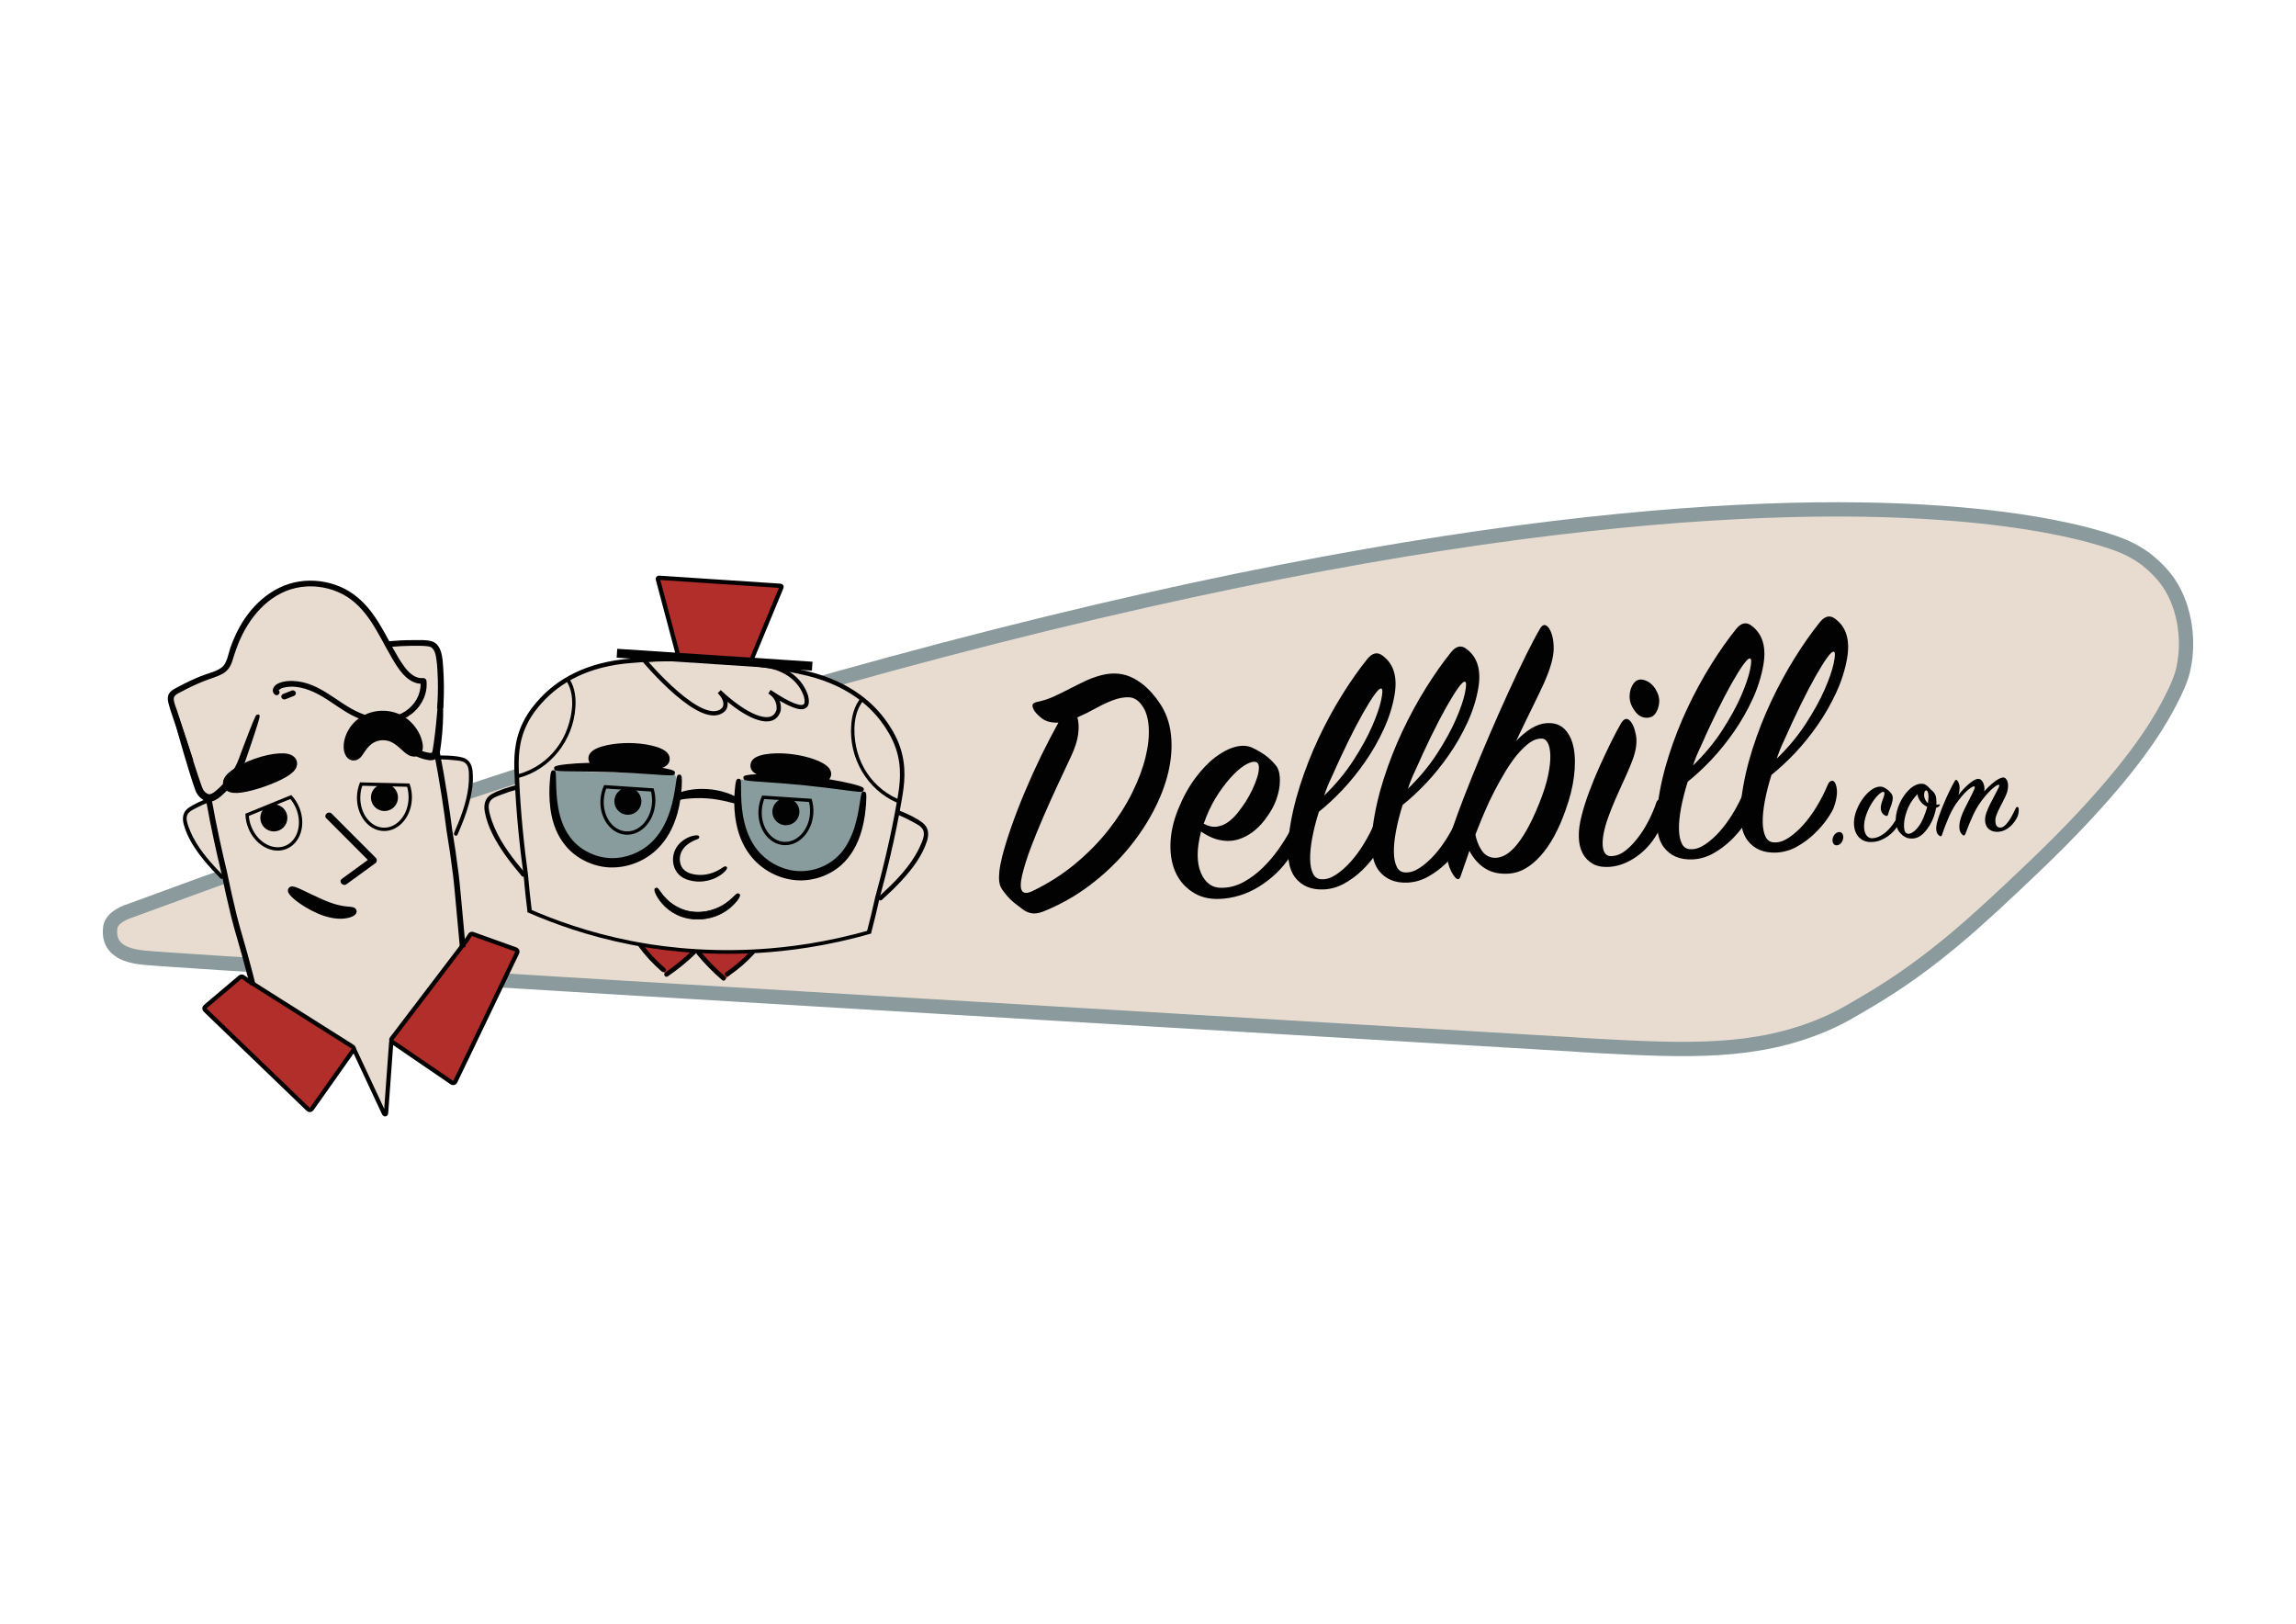 <?xml version="1.0" encoding="utf-8"?>
<!-- Generator: Adobe Illustrator 24.1.2, SVG Export Plug-In . SVG Version: 6.00 Build 0)  -->
<svg version="1.1" id="Livello_1" xmlns="http://www.w3.org/2000/svg" xmlns:xlink="http://www.w3.org/1999/xlink" x="0px" y="0px"
	 viewBox="0 0 841.89 595.28" style="enable-background:new 0 0 841.89 595.28;" xml:space="preserve">
<style type="text/css">
	.st0{fill:#020203;}
	.st1{fill:#E8DCD1;stroke:#8A9A9D;stroke-width:5.243;stroke-miterlimit:10;}
	.st2{fill:#E8DCD1;}
	.st3{fill:none;}
	.st4{fill:#B12E2A;stroke:#020203;stroke-width:1.573;stroke-miterlimit:10;}
	.st5{fill:none;stroke:#020203;stroke-width:1.573;stroke-miterlimit:10;}
	.st6{fill:none;stroke:#020203;stroke-width:1.633;stroke-miterlimit:10;}
	.st7{fill:none;stroke:#020203;stroke-width:2.097;stroke-miterlimit:10;}
	.st8{fill:#020203;stroke:#020203;stroke-width:1.633;stroke-miterlimit:10;}
	.st9{fill:none;stroke:#020203;stroke-width:1.225;stroke-miterlimit:10;}
	.st10{fill:#020203;stroke:#020203;stroke-width:2.602;stroke-miterlimit:10;}
	.st11{fill:#020203;stroke:#020203;stroke-width:5.204;stroke-miterlimit:10;}
	.st12{fill:none;stroke:#020203;stroke-width:3.265;stroke-miterlimit:10;}
	.st13{fill:#020203;stroke:#020203;stroke-width:1.301;stroke-miterlimit:10;}
	.st14{fill:none;stroke:#050607;stroke-width:2.602;stroke-miterlimit:10;}
	.st15{fill:#B12D2B;}
	.st16{fill:#020203;stroke:#020203;stroke-width:0.262;stroke-miterlimit:10;}
	.st17{fill:none;stroke:#020203;stroke-width:1.36;stroke-miterlimit:10;}
	.st18{fill:#020203;stroke:#020203;stroke-width:0.34;stroke-miterlimit:10;}
	.st19{fill:#899C9D;}
	.st20{fill:#020203;stroke:#020203;stroke-width:1.633;stroke-miterlimit:10;}
	.st21{fill:none;stroke:#020203;stroke-width:1.224;stroke-miterlimit:10;}
</style>
<g>
	<path class="st0" d="M119.33,317.58"/>
	<path class="st1" d="M52.6,351.08c-3.71-0.37-9.02-1.38-11.24-5.23c-1.1-1.9-1.18-4.05-0.91-5.94c0.7-3.89,6.22-5.7,7.45-6.08
		c569.14-210.49,731.41-133.24,731.41-133.24c2.13,0.96,4.67,2.31,7.28,4.21c0,0,4.34,3.2,7.62,7.49
		c6.33,8.27,9.02,21.26,6.33,33.17c-0.34,1.52-1.31,5.39-6.06,14.11c-3.76,6.9-13.02,22.61-39.17,48.95
		c-4.38,4.41-7.67,7.55-10.79,10.52c-18.96,18.04-35.71,33.81-59.13,47.69c-7.34,4.35-11.01,6.52-16.49,8.85
		c-25.13,10.7-50.11,9.63-82.95,7.89c-5.55-0.29-9.59-0.61-9.7-0.62C572.75,382.59,76.52,353.45,52.6,351.08z"/>
	<path class="st2" d="M73.79,291.85l-11.06-37.09l9.53-4.81l11.27-4.52l3.4-13.85l7.63-8.55l7.77-6.36l7.89-2.69h7.94l7.88,2.81
		l7.82,6.72l4.77,7.21c0,0,2.14,4.16,2.44,4.4c0.31,0.24,3.67,0.98,3.67,0.98l6.36-0.12l6.5,1.1l2.18,0.98l1.14,1.96l0.9,6.48
		l-0.34,10.1l-0.56,7.38l-0.9,9.29l0.57,4.04l0.3,2.1l2.56-1.36h3.72l3.98,1.36l0.62,2.5c0,0,0.97,3.87,0.97,3.76
		c0-0.11-0.73,6.02-0.73,6.02l-2.34,8.16l-2.06,4.81l-2.21,3.58l1.77,17.36l1.04,12.35l1.45,6.23l-3.07,5.01l-6.93,10.53l-7.34,8.29
		l-7.4,11.07l-1.46,2.87l-0.81,11.14l-0.35,12.44l-2.48,0.57l-8.65-19.88l-1.7-3.06c0,0-10.81-5.75-11.32-6.07
		c-0.51-0.32-25.64-16.57-25.64-16.57l-10.12-39.58l-1.23-0.59l-4.69-3.44l-7.64-12.87l-1.24-6.14l4.66-2.15l5.38-3.08L73.79,291.85
		z"/>
	<polygon class="st2" points="191.81,320.33 180.89,306.4 177.99,293.75 185.16,289.4 190.01,288.45 189.73,274.55 191.81,266.75 
		198.28,256.94 203.65,252 211.87,247.05 217.95,244.23 226.95,242.73 234.32,242.03 244.12,241.46 256.22,241.58 270.26,242.56 
		277.41,242.73 289.89,243.71 293.2,246.26 302.38,248.81 314.07,254.76 323.07,263.17 328.7,271.93 331.18,283 329.63,294.36 
		329.36,297.9 339.84,303.54 339.84,306.4 336.77,313.65 331.18,321.12 321.5,330.12 318.92,340.8 311.1,343.8 289.89,347.3 
		267.1,348.93 257.08,348.93 234.83,346.24 208.92,339.15 194.98,333.39 193.44,327.48 	"/>
	<path class="st3" d="M90.52,359.71c15.74,9.89,31.47,19.79,47.21,29.68"/>
	<line class="st3" x1="137.73" y1="389.4" x2="137.73" y2="389.4"/>
	<path class="st4" d="M129.57,384.97l-15.28,21.62c-0.3,0.42-0.9,0.48-1.27,0.12l-37.8-36.4c-0.36-0.35-0.34-0.93,0.04-1.25
		l12.82-10.83c0.3-0.25,0.73-0.27,1.04-0.04l1.74,1.27c0.02,0.01,0.03,0.02,0.05,0.03l38.42,24.27
		C129.74,384.03,129.85,384.58,129.57,384.97z"/>
	<path class="st4" d="M143.83,381.97l21.87,14.93c0.43,0.29,1.01,0.13,1.23-0.33l22.71-47.31c0.22-0.45,0-0.99-0.48-1.16l-15.8-5.67
		c-0.37-0.13-0.77,0-0.99,0.33l-1.18,1.8c-0.01,0.02-0.02,0.03-0.03,0.05l-27.53,36.16C143.34,381.15,143.43,381.7,143.83,381.97z"
		/>
	<path class="st5" d="M129.72,384.47c3.71,7.95,7.43,15.89,11.14,23.84c0.16,0.34,0.67,0.25,0.69-0.13
		c0.64-8.75,1.27-17.5,1.91-26.24"/>
	<path class="st6" d="M318.63,341.91c1.14-4.36,2.17-8.62,3.08-12.76c2.3-8.38,5.67-21.59,8.19-36.35
		c0.85-5.01,1.82-11.43-0.64-18.67c-1.42-4.18-3.53-7.27-4.59-8.81c-5.28-7.66-14.69-15.65-31.47-19.05c0,0-12.75-2.94-30.45-4.31
		c-17.73-0.98-30.76,0.25-30.76,0.25c-17.08,1.16-27.47,7.84-33.71,14.73c-1.26,1.39-3.75,4.17-5.72,8.13
		c-3.4,6.86-3.29,13.35-3.1,18.42c0.55,14.97,2.14,28.51,3.32,37.11c0.38,4.43,0.86,9.02,1.46,13.74"/>
	<path class="st7" d="M76.48,292.66c1.93,10.94,4.13,20.56,5.68,26.97c1.04,5.15,2.23,10.52,3.59,16.06
		c1.47,5.97,3.07,10.53,5.71,20.69c0.49,1.9,0.89,3.47,1.16,4.53"/>
	<path class="st7" d="M160.03,274.91c2.34,11.82,3.86,22.5,4.75,29.49c0.87,5.18,1.67,10.62,2.37,16.29
		c0.44,3.58,0.96,9.56,2.04,21.36c0.14,1.51,0.35,3.78,0.48,5.25"/>
	<circle class="st8" cx="100.41" cy="299.85" r="4.15"/>
	<path class="st9" d="M106.64,292.2c1.03,1.14,1.9,2.52,2.54,4.08c2.43,5.97,0.47,12.41-4.37,14.38s-10.74-1.27-13.17-7.24
		c-0.64-1.56-0.97-3.16-1.03-4.69L106.64,292.2z"/>
	<circle class="st8" cx="140.97" cy="292.37" r="4.15"/>
	<path class="st9" d="M132.42,287.45c-0.55,1.44-0.88,3.03-0.92,4.72c-0.14,6.44,3.98,11.76,9.21,11.88
		c5.23,0.11,9.58-5.02,9.72-11.46c0.04-1.69-0.22-3.29-0.71-4.75L132.42,287.45z"/>
	<g>
		<path class="st10" d="M106.88,326.36c0.46-0.65,5.19,2.11,11.22,4.75c3,1.31,5.77,2.1,7.84,2.38c2.06,0.29,3.43,0.2,3.54,0.6
			c0.11,0.34-1.18,1.17-3.58,1.39c-2.38,0.24-5.69-0.37-8.9-1.78C110.57,330.87,106.42,326.95,106.88,326.36z"/>
	</g>
	<path class="st0" d="M137.86,314.57c-5.41-5.42-10.83-10.85-16.24-16.27c-1.18-1.18-3.16,0.51-1.97,1.7
		c5.08,5.09,10.16,10.18,15.24,15.26c-3.18,2.31-6.35,4.62-9.53,6.93c-1.35,0.98,0.35,2.95,1.7,1.97c3.56-2.59,7.12-5.17,10.67-7.76
		C138.27,316.01,138.33,315.03,137.86,314.57z"/>
	<g>
		<path class="st11" d="M152.12,274.74c-0.34,0.18-0.9-0.03-1.59-0.52c-0.72-0.47-1.45-1.32-2.49-2.17
			c-1.01-0.86-2.19-1.78-3.5-2.39c-1.28-0.6-2.86-0.94-4.51-0.88c-1.66,0.08-3.15,0.54-4.38,1.26c-1.25,0.73-2.25,1.71-3.02,2.64
			c-1.55,1.87-2.17,3.58-2.97,3.55c-0.38-0.01-0.75-0.49-0.95-1.42c-0.19-0.93-0.15-2.33,0.4-3.96c0.56-1.61,1.65-3.47,3.5-4.99
			c1.84-1.54,4.45-2.58,7.19-2.69c2.75-0.11,5.38,0.69,7.37,2.04c1.98,1.35,3.18,2.98,3.97,4.37c0.8,1.38,1.09,2.66,1.26,3.53
			C152.56,274.01,152.46,274.56,152.12,274.74z"/>
	</g>
	<g>
		<path class="st11" d="M106.32,279.75c0.41,1.5-4.2,4.06-10.15,6.15c-5.96,2.08-11.15,2.95-11.77,1.52
			c-0.61-1.41,3.75-4.67,9.92-6.82C100.48,278.44,105.92,278.26,106.32,279.75z"/>
	</g>
	<path class="st5" d="M236.1,241.92c0,0,21.96,26.35,29.43,17.95c0,0,1.93-2.52-1.79-6.3c8.49,8.01,16.48,11.87,20.04,9.39
		c0.64-0.45,1.28-1.2,1.71-2.51c0.09-0.66,0.16-1.8-0.27-3.1c-0.76-2.27-2.52-3.42-3.06-3.74c7.23,4.83,11.59,6.55,13.08,5.17
		c0.65-0.6,0.75-1.78,0.31-3.55c-0.44-1.32-1.07-2.68-1.98-3.98c-4.8-6.92-13.84-7.58-15.78-7.68
		C277.79,243.58,259.63,240.27,236.1,241.92z"/>
	<path class="st4" d="M263.92,213.3l-22.28-1.48c-0.27-0.02-0.49,0.24-0.42,0.5c0.99,3.73,6.79,25.62,7.55,28.39
		c0.05,0.16,0.19,0.27,0.36,0.28l25.79,1.71c0.17,0.01,0.33-0.08,0.39-0.24c1.12-2.64,9.76-23.58,11.24-27.14
		c0.1-0.25-0.07-0.53-0.35-0.55L263.92,213.3"/>
	<path class="st12" d="M297.82,244.23c-11.93-0.79-23.87-1.58-35.8-2.37s-23.87-1.58-35.8-2.37"/>
	<path class="st0" d="M192.52,320.08c-4.33-5.15-8.56-10.52-11.23-16.75c-0.67-1.55-1.23-3.15-1.65-4.79
		c-0.38-1.48-0.78-3.27,0.01-4.68c0.79-1.4,2.81-1.98,4.22-2.54c1.81-0.72,3.67-1.32,5.55-1.82c1.01-0.27,0.69-1.87-0.33-1.6
		c-2.95,0.79-6.12,1.72-8.79,3.23c-2.46,1.38-3.01,3.84-2.54,6.48c1.01,5.63,4.03,10.9,7.26,15.53c1.95,2.78,4.09,5.42,6.27,8.02
		C191.97,321.96,193.2,320.88,192.52,320.08z"/>
	<path class="st0" d="M81.78,320.97c-4.11-4.22-8.16-8.65-10.94-13.96c-0.69-1.33-1.3-2.7-1.79-4.12c-0.44-1.28-0.93-2.84-0.36-4.15
		c0.57-1.31,2.25-1.98,3.41-2.6c1.49-0.79,3.03-1.47,4.61-2.07c0.84-0.32,0.44-1.72-0.41-1.39c-2.46,0.94-5.1,2.02-7.27,3.58
		c-1.99,1.43-2.27,3.65-1.66,5.96c1.31,4.91,4.31,9.35,7.45,13.2c1.89,2.31,3.93,4.48,6,6.61
		C81.46,322.69,82.43,321.63,81.78,320.97z"/>
	<path class="st0" d="M166.51,305.36c2.34-5.41,4.54-10.99,5.24-16.94c0.18-1.49,0.25-2.98,0.2-4.49c-0.04-1.35-0.14-2.98-1.14-4.01
		c-1-1.02-2.81-1.05-4.11-1.21c-1.68-0.2-3.36-0.29-5.04-0.29c-0.9,0-1.03-1.45-0.12-1.45c2.63,0,5.49,0.07,8.07,0.75
		c2.37,0.62,3.43,2.6,3.67,4.97c0.53,5.06-0.7,10.27-2.25,14.98c-0.94,2.83-2.07,5.59-3.25,8.32
		C167.42,306.85,166.14,306.2,166.51,305.36z"/>
	<path class="st0" d="M322.3,328.68c4.97-4.53,9.87-9.3,13.34-15.12c0.87-1.45,1.63-2.96,2.27-4.53c0.57-1.41,1.21-3.14,0.61-4.64
		c-0.6-1.5-2.52-2.33-3.85-3.08c-1.7-0.95-3.46-1.79-5.26-2.54c-0.97-0.4-0.44-1.95,0.54-1.54c2.82,1.17,5.84,2.51,8.29,4.36
		c2.25,1.7,2.48,4.21,1.66,6.76c-1.74,5.45-5.43,10.28-9.25,14.43c-2.3,2.5-4.77,4.83-7.27,7.12
		C322.6,330.62,321.52,329.39,322.3,328.68z"/>
	<path class="st0" d="M155.11,248.59c-3.01,0.26-5.31-2.09-6.91-4.26c-1.49-2.02-2.74-4.23-3.95-6.41c-0.15-0.27-0.3-0.54-0.44-0.81
		c2.21-0.19,4.43-0.32,6.66-0.34c2.21-0.02,4.58-0.11,6.78,0.24c2.27,0.36,2.61,3.55,2.84,5.3c0.28,2.19,0.37,4.42,0.44,6.62
		c0.12,3.65-0.01,7.29-0.26,10.93c0.75-0.14,1.51-0.22,2.28-0.25c0.02-0.45,0.04-0.91,0.07-1.35c0.23-4.51,0.2-9.05-0.11-13.57
		c-0.21-3.06-0.4-8.49-4.22-9.59c-2.16-0.62-4.81-0.41-7.04-0.42c-2.76-0.01-5.52,0.13-8.27,0.38c-0.09,0.01-0.15,0.04-0.23,0.07
		c-1.77-3.26-3.54-6.52-5.69-9.57c-2.75-3.89-6.18-7.34-10.52-9.61c-4.53-2.37-9.82-3.4-14.92-2.99
		c-10.63,0.85-18.93,8.21-23.73,16.85c-1.35,2.44-2.46,5-3.4,7.62c-0.83,2.34-1.15,5.75-3.3,7.34c-2.06,1.53-5.06,2.1-7.44,3.07
		c-2.72,1.1-5.37,2.35-7.94,3.72c-1.22,0.65-2.7,1.28-3.57,2.37c-0.83,1.04-0.83,2.36-0.53,3.59c0.78,3.23,2.06,6.42,3.09,9.58
		c1.34,4.1,2.68,8.21,4.01,12.31l2.06-0.66c-1.05-3.22-2.1-6.44-3.15-9.66c-0.92-2.83-1.84-5.66-2.77-8.49
		c-0.43-1.33-1.12-2.77-1.24-4.17c-0.14-1.56,1.56-2.18,2.75-2.82c2.62-1.42,5.34-2.69,8.12-3.82c2.28-0.93,4.78-1.56,6.94-2.72
		c2.18-1.18,3.15-2.96,3.82-5.21c0.8-2.64,1.71-5.25,2.85-7.77c4.07-9.01,11.66-17.49,22.38-18.91c5.15-0.68,10.49,0.27,15.08,2.67
		c4.31,2.26,7.58,5.85,10.22,9.75c2.9,4.3,5.11,8.97,7.72,13.42c2.29,3.92,5.46,9.33,10.63,9.65c0.09,3.97-2.07,7.73-5.45,9.99
		c-3.83,2.56-8.9,2.97-13.38,1.86c-9.63-2.39-15.98-11.36-26.09-12.71c-2.38-0.32-5.2-0.27-7.38,0.79
		c-1.56,0.75-2.72,2.69-1.16,4.02c1.06,0.91,2.43-0.72,1.37-1.62c0.11,0.1,0.64-0.45,0.9-0.58c0.49-0.23,1.11-0.36,1.64-0.46
		c1.2-0.23,2.43-0.28,3.65-0.16c2.33,0.22,4.56,0.94,6.68,1.9c4.38,1.98,8.09,5.05,12.18,7.48c3.96,2.36,8.23,3.98,12.92,4.01
		c3.13,0.02,6.3-0.71,8.98-2.22c0,0.01,0,0.02,0,0.03c0.03-0.02,0.04-0.04,0.07-0.06c0.13-0.04,0.25-0.12,0.36-0.19
		c0.23-0.16,0.46-0.33,0.66-0.53c0.09-0.07,0.2-0.1,0.3-0.14c0.36-0.26,0.71-0.52,1.05-0.81c3.41-2.97,5.36-7.3,4.85-11.76
		C156.27,248.95,155.7,248.54,155.11,248.59z"/>
	<path class="st0" d="M108.42,253.76c-0.24-0.51-0.86-0.82-1.43-0.6c-1.06,0.41-2.11,0.83-3.17,1.24c-0.53,0.21-0.85,0.83-0.61,1.36
		c0.24,0.51,0.86,0.82,1.43,0.6c1.06-0.41,2.11-0.83,3.17-1.24C108.34,254.91,108.66,254.28,108.42,253.76z"/>
	<g>
		<path class="st13" d="M94.55,262.49c0.09,0.03-0.16,0.99-0.68,2.71c-0.52,1.71-1.33,4.17-2.35,7.21
			c-0.52,1.51-1.08,3.17-1.69,4.95c-0.15,0.44-0.3,0.89-0.46,1.35c-0.16,0.48-0.33,0.96-0.54,1.43c-0.39,0.95-0.85,1.9-1.37,2.84
			c-1.05,1.88-2.33,3.77-3.91,5.53c-0.79,0.87-1.62,1.74-2.55,2.53c-0.89,0.79-1.89,1.68-3.3,2.08c-0.69,0.21-1.56,0.15-2.22-0.13
			c-0.67-0.27-1.23-0.68-1.71-1.14c-0.48-0.46-0.88-0.98-1.2-1.59c-0.28-0.6-0.47-1.16-0.66-1.71c-0.76-2.2-1.42-4.31-2.05-6.34
			c-1.25-4.05-2.32-7.7-3.19-10.78c-0.88-3.08-1.55-5.58-1.99-7.31c-0.44-1.74-0.63-2.71-0.54-2.74c0.09-0.03,0.47,0.89,1.06,2.58
			c0.6,1.69,1.42,4.14,2.42,7.18c0.99,3.04,2.17,6.66,3.48,10.68c0.66,2,1.34,4.12,2.11,6.27c0.19,0.54,0.39,1.07,0.6,1.53
			c0.23,0.43,0.55,0.86,0.93,1.22c0.77,0.73,1.71,1.2,2.61,0.91c0.96-0.26,1.87-1,2.74-1.77c0.89-0.75,1.69-1.57,2.44-2.4
			c1.52-1.66,2.76-3.45,3.8-5.24c0.51-0.9,0.97-1.8,1.36-2.69c0.2-0.45,0.38-0.89,0.53-1.33c0.17-0.46,0.34-0.91,0.5-1.36
			c0.66-1.76,1.28-3.4,1.85-4.9c1.14-2.99,2.08-5.4,2.77-7.06C94.04,263.36,94.46,262.46,94.55,262.49z"/>
	</g>
	<g>
		<path class="st13" d="M145.1,267.7c0.04,0.05-0.06,0.53,0.65,1.22c0.66,0.74,1.55,1.86,2.75,3.1c1.2,1.24,2.79,2.52,4.83,3.44
			c1.02,0.46,2.14,0.83,3.33,1.06c0.6,0.11,1.21,0.22,1.64,0.12c0.41-0.09,0.64-0.34,0.83-0.87c0.17-0.51,0.24-1.19,0.35-1.83
			c0.09-0.64,0.19-1.28,0.28-1.9c0.16-1.25,0.31-2.46,0.46-3.61c0.27-2.3,0.46-4.39,0.62-6.14c0.3-3.5,0.45-5.68,0.66-5.68
			c0.18,0,0.39,2.19,0.34,5.73c-0.03,1.77-0.12,3.88-0.32,6.22c-0.1,1.17-0.23,2.39-0.38,3.66c-0.08,0.63-0.17,1.28-0.26,1.93
			c-0.11,0.65-0.15,1.3-0.4,2.08c-0.13,0.38-0.32,0.78-0.66,1.12c-0.33,0.35-0.79,0.58-1.22,0.66c-0.87,0.16-1.56-0.02-2.2-0.14
			c-1.3-0.27-2.51-0.71-3.61-1.24c-2.19-1.06-3.87-2.56-5.02-3.94c-1.16-1.38-1.93-2.6-2.45-3.44c-0.28-0.41-0.44-0.85-0.42-1.15
			C144.9,267.78,145.07,267.66,145.1,267.7z"/>
	</g>
	<path class="st14" d="M137.73,389.4"/>
	<polygon class="st15" points="234.33,346.94 244.74,357.82 255.17,348.7 265.87,359.03 276.62,349.01 263.19,349.01 240.09,347.13 
			"/>
	<path class="st0" d="M251.81,309.82c1.5-1.23,2.87-1.75,3.61-2.04c0.51-0.19,1.14-0.43,0.95-0.98l-0.06-0.28l-0.22-0.15
		c-0.11-0.07-0.44-0.29-1.87,0.02c-0.9,0.2-2.28,0.66-3.74,1.71c-1.05,0.76-2.9,2.44-3.5,5.18c-0.5,2.17-0.22,5.27,2.07,7.47
		c0.92,0.88,2.09,1.52,3.6,1.95c0.88,0.24,1.79,0.4,2.7,0.47c0.29,0.02,0.58,0.03,0.87,0.04c2.54,0.02,4.59-0.65,5.88-1.22
		c2.86-1.3,4.43-3.09,4.47-3.68l0.02-0.39l-0.25-0.16c-0.39-0.35-0.87-0.03-1.38,0.31c-0.66,0.44-1.88,1.26-3.67,1.91
		c-1.62,0.58-3.35,0.85-5,0.78c-2.45-0.14-4.29-0.76-5.47-1.86c-1.52-1.44-1.72-3.65-1.43-5.11
		C249.74,311.82,251.06,310.45,251.81,309.82z"/>
	<path class="st16" d="M270.94,327.76c-0.48-0.34-0.87,0.05-1.5,0.66c-0.62,0.61-1.67,1.62-3.19,2.71
		c-1.15,0.84-5.36,3.57-11.2,3.27c-5.73-0.21-9.53-3.59-10.56-4.62c-1.34-1.33-2.18-2.52-2.69-3.23c-0.5-0.7-0.83-1.17-1.28-0.9
		l-0.33,0.12l-0.09,0.32c-0.17,0.61,0.82,2.87,2.81,5.18c1.43,1.59,3.04,2.85,4.79,3.75c1.99,1.08,4.33,1.74,6.78,1.92
		c0.15,0.01,0.3,0.02,0.45,0.03c2.51,0.11,5.05-0.27,7.35-1.11c1.91-0.7,3.74-1.73,5.28-3c2.22-1.85,3.7-3.91,3.64-4.6l-0.04-0.34
		L270.94,327.76z"/>
	<path class="st17" d="M193.71,333.83c9.35,4.1,22.07,8.74,37.61,11.8c7.33,1.45,24.65,4.39,47.03,3.03
		c10.72-0.65,24.83-2.44,40.89-7.06"/>
	<path class="st0" d="M208.98,249.22c-0.45-0.74-1.58-0.05-1.13,0.69c3.02,4.93,2.09,11.8,0.24,17.01
		c-1.91,5.38-5.47,10.04-10.07,13.2c-2.5,1.72-5.26,2.99-8.17,3.76c-0.82,0.22-0.47,1.53,0.35,1.31
		c11.51-3.06,20.04-13.66,20.8-25.99C211.21,255.76,210.79,252.18,208.98,249.22z"/>
	<path class="st0" d="M315.57,255.99c0.55-0.66,1.58,0.17,1.02,0.84c-3.7,4.44-3.78,11.38-2.7,16.79c1.11,5.6,3.96,10.73,8.06,14.52
		c2.23,2.07,4.77,3.72,7.54,4.9c0.78,0.33,0.24,1.58-0.53,1.25c-10.95-4.69-17.85-16.41-16.82-28.73
		C312.42,262.14,313.35,258.65,315.57,255.99z"/>
	<path class="st18" d="M243.76,355.1c-3.08-2.62-5.86-5.58-8.25-8.84c-0.22-0.3-0.59-0.44-0.93-0.24c-0.29,0.17-0.46,0.63-0.24,0.93
		c2.46,3.36,5.29,6.42,8.46,9.12C243.46,356.62,244.42,355.67,243.76,355.1z"/>
	<path class="st18" d="M254,348.52c-3.08,2.99-6.4,5.71-9.95,8.13c-0.72,0.49-0.04,1.67,0.69,1.17c3.64-2.48,7.07-5.27,10.22-8.34
		C255.59,348.87,254.63,347.91,254,348.52z"/>
	<path class="st18" d="M266.21,356.61c3.35-2.26,6.44-4.9,9.18-7.87c0.25-0.27,0.63-0.37,0.95-0.14c0.27,0.2,0.39,0.68,0.14,0.95
		c-2.82,3.06-5.97,5.79-9.42,8.12C266.34,358.16,265.48,357.1,266.21,356.61z"/>
	<path class="st18" d="M256.75,348.93c2.73,3.31,5.73,6.39,8.99,9.18c0.66,0.57-0.15,1.66-0.81,1.09c-3.34-2.87-6.44-6.02-9.24-9.42
		C255.14,349.11,256.2,348.26,256.75,348.93z"/>
	<polygon class="st19" points="202.81,282.65 203,294.63 205.14,304.32 214.19,314.09 225.17,316.92 236.53,313.67 242.89,305.68 
		249.31,293.5 248.4,285.95 247.29,283.71 	"/>
	<polygon class="st19" points="271.13,285.76 270.71,297.74 272.35,307.53 280.89,317.75 291.71,321.13 303.22,318.47 
		309.98,310.82 317.01,298.98 316.5,291.39 315.5,289.1 	"/>
	<circle class="st20" cx="230.23" cy="293.75" r="4.15"/>
	<path class="st21" d="M239.18,289.6c0.42,1.48,0.61,3.1,0.5,4.78c-0.43,6.43-5,11.36-10.22,11.02c-5.22-0.35-9.1-5.84-8.67-12.27
		c0.11-1.68,0.51-3.26,1.12-4.67L239.18,289.6z"/>
	<circle class="st20" cx="288.17" cy="297.59" r="4.15"/>
	<g id="XMLID_57_">
		<g>
			<path class="st0" d="M314.77,290.27c-1.14-0.08-3.02-0.32-6.11-0.73c-3.65-0.48-8.66-1.13-14.06-1.67
				c-5.41-0.54-10.43-0.9-14.13-1.14c-5.65-0.4-7.25-0.5-7.69-0.96c-0.16-0.15-0.17-0.34-0.18-0.6l-0.01-0.36l0.29-0.29
				c0.35-0.33,2.04-0.56,4.54-0.67c-1.61-0.85-2.26-1.88-2.25-3.22c0-0.91,0.4-1.76,1.15-2.42c2.44-2.14,9.17-2.38,14.4-1.68
				c5.22,0.68,11.67,2.64,13.48,5.36c0.54,0.82,0.72,1.76,0.48,2.64c-0.12,0.45-0.34,0.83-0.6,1.17c6.64,1.09,11.96,2.43,12.48,3.17
				l0.21,0.31l-0.07,0.39c-0.06,0.28-0.12,0.46-0.33,0.58C316.11,290.3,315.66,290.33,314.77,290.27z"/>
			<path class="st0" d="M203.42,281.09c0.62-0.66,6.07-1.25,12.8-1.43c-0.23-0.37-0.38-0.78-0.44-1.26
				c-0.12-0.89,0.17-1.8,0.84-2.53c2.16-2.44,8.82-3.5,14.08-3.46c5.26,0.02,11.9,1.18,14.03,3.63c0.65,0.76,0.93,1.66,0.81,2.56
				c-0.18,1.33-0.97,2.26-2.67,2.88c2.46,0.45,4.1,0.91,4.39,1.28l0.24,0.28l-0.04,0.38c-0.04,0.26-0.09,0.45-0.27,0.59
				c-0.51,0.39-2.11,0.29-7.75-0.11c-3.66-0.25-8.7-0.6-14.14-0.81s-10.47-0.25-14.16-0.27c-3.11-0.02-5-0.04-6.14-0.12
				c-0.9-0.06-1.34-0.17-1.57-0.35c-0.19-0.14-0.22-0.33-0.24-0.62l-0.03-0.36L203.42,281.09z"/>
			<path class="st0" d="M224.25,314.6c5.32,0.09,10.79-2.08,14.63-5.8c2.98-2.85,5.2-6.6,6.79-11.49c1.17-3.66,1.64-6.75,1.99-9.01
				l0.17-1.18c0.27-1.93,0.38-2.71,0.69-2.99c0.15-0.12,0.34-0.14,0.61-0.14l0.33,0.01l0.25,0.26c0.19,0.22,0.45,0.5,0.26,4.13
				c-0.03,0.6-0.07,1.26-0.15,1.96c0.31-0.11,0.63-0.21,0.97-0.3c1.5-0.41,4.61-1.04,8.63-0.76c0.04,0,0.08,0.01,0.11,0.01
				c3.96,0.27,7,1.34,8.47,1.95c0.47,0.2,0.89,0.39,1.29,0.59c0.04-0.75,0.09-1.45,0.13-2.08c0.31-3.63,0.62-3.87,0.84-4.06
				l0.26-0.21l0.34,0.02c0.27,0.03,0.45,0.08,0.58,0.23c0.28,0.31,0.28,1.12,0.28,3.11l0.01,1.16c0.03,2.27,0.08,5.39,0.72,9.17
				c0.92,5.05,2.6,9.07,5.15,12.3c3.3,4.21,8.42,7.1,13.71,7.75c5.34,0.65,10.93-1.02,14.96-4.47c3.13-2.68,5.4-6.35,6.97-11.22
				c1.13-3.57,1.62-6.63,1.97-8.85l0.11-0.68c0.46-2.95,0.57-3.65,1.06-3.78c0.12-0.02,0.24-0.02,0.41-0.01
				c0.84,0.07,1.01,0.5,0.78,4.41c-0.18,2.46-0.51,5.8-1.59,9.73c-1.51,5.4-4.06,9.73-7.59,12.86c-4.39,3.88-10.44,5.9-16.38,5.5
				c-0.38-0.03-0.75-0.06-1.13-0.12c-6.18-0.76-12.1-4.16-15.86-9.12c-2.87-3.75-4.65-8.28-5.43-13.85
				c-0.24-1.88-0.34-3.57-0.36-5.1c-0.25-0.06-0.67-0.16-1.14-0.28l-1.02-0.26c-2.8-0.7-5.4-1.12-7.85-1.29
				c-0.04,0-0.08-0.01-0.1-0.01c-2.48-0.17-5.1-0.1-7.82,0.2c-0.76,0.08-1.37,0.22-1.86,0.36c-0.23,1.5-0.55,3.13-1.03,4.92
				c-1.55,5.42-3.92,9.67-7.29,12.99c-4.39,4.39-10.73,6.96-16.95,6.86c-0.38,0-0.76-0.01-1.13-0.04
				c-5.94-0.41-11.66-3.24-15.47-7.69c-3.11-3.65-4.99-8.15-5.75-13.77c-0.52-4.06-0.41-7.4-0.24-9.86
				c0.29-3.91,0.54-4.31,1.37-4.27c0.17,0.01,0.29,0.03,0.4,0.07c0.47,0.2,0.49,0.9,0.54,3.89l0.02,0.7
				c0.06,2.25,0.13,5.33,0.76,9.02c0.88,5.04,2.64,8.99,5.36,12.07C213.55,312.09,218.87,314.53,224.25,314.6z"/>
		</g>
		<g>
		</g>
	</g>
	<path class="st21" d="M279.85,292.29c-0.62,1.41-1.01,2.99-1.12,4.67c-0.43,6.43,3.46,11.92,8.67,12.27
		c5.22,0.35,9.79-4.59,10.22-11.02c0.11-1.68-0.07-3.3-0.5-4.78L279.85,292.29z"/>
	<g>
		<path class="st0" d="M388.09,264.92c-2.59,0.12-4.65-0.43-6.18-1.65c-1.53-1.22-2.52-2.3-2.95-3.25
			c-0.32-0.69-0.44-1.24-0.34-1.65c0.1-0.41,0.59-0.74,1.46-0.99c2.29-0.46,4.43-1.14,6.42-2.07c1.99-0.92,3.9-1.86,5.75-2.82
			s3.74-1.89,5.69-2.82c1.94-0.92,3.96-1.64,6.07-2.17c4.21-1.06,8.08-0.68,11.58,1.14c3.51,1.82,6.69,4.81,9.53,8.97
			c2.34,3.39,3.75,7.29,4.24,11.68c0.49,4.4,0.17,8.99-0.96,13.79c-1.13,4.8-3.02,9.68-5.66,14.64c-2.64,4.96-5.88,9.71-9.73,14.23
			c-3.84,4.53-8.23,8.67-13.17,12.43c-4.94,3.76-10.31,6.87-16.11,9.31c-1.9,0.87-3.5,1.27-4.81,1.2c-1.31-0.07-2.58-0.55-3.81-1.44
			c-0.86-0.65-1.82-1.37-2.87-2.19c-1.05-0.81-2.12-1.84-3.21-3.1c-0.7-0.84-1.27-1.62-1.74-2.34c-0.46-0.72-0.76-1.59-0.88-2.62
			c-0.13-1.02-0.12-2.25,0.03-3.7c0.15-1.45,0.49-3.27,1.03-5.46c0.81-3.2,1.95-6.88,3.4-11.03c1.45-4.15,3.12-8.45,5-12.9
			c1.88-4.45,3.87-8.85,5.98-13.19C383.99,272.58,386.06,268.58,388.09,264.92z M395.06,263.01c0.49,1.66,0.59,3.7,0.29,6.09
			c-0.3,2.4-1.17,5.13-2.62,8.21c-1.45,3.07-3.05,6.5-4.81,10.27c-1.76,3.77-3.48,7.61-5.18,11.51c-1.7,3.9-3.27,7.75-4.71,11.54
			c-1.44,3.79-2.52,7.24-3.26,10.35c-1.25,5.57-0.02,7.48,3.7,5.75c5.86-2.81,11.14-6.17,15.84-10.09
			c4.7-3.92,8.77-8.08,12.22-12.48c3.45-4.4,6.31-8.89,8.58-13.47c2.27-4.57,3.91-8.92,4.92-13.03c1.01-4.12,1.4-7.86,1.17-11.25
			c-0.23-3.39-1.1-6.05-2.6-7.99c-1.31-1.77-2.84-2.7-4.6-2.78c-1.75-0.08-3.65,0.25-5.7,1c-2.05,0.75-4.2,1.75-6.47,3.01
			C399.56,260.9,397.31,262.02,395.06,263.01z"/>
		<path class="st0" d="M440.4,304.88c-1.64,6.31-1.65,11.36-0.05,15.12c1.6,3.76,4.2,5.59,7.77,5.48c2.77-0.04,5.4-0.75,7.89-2.12
			c2.49-1.37,4.79-3.08,6.91-5.14c2.12-2.05,4.04-4.29,5.77-6.72c1.73-2.43,3.21-4.81,4.46-7.15c0.31-0.56,0.69-0.86,1.14-0.9
			c0.44-0.04,0.83,0.25,1.14,0.85c0.31,0.51,0.4,1.58,0.26,3.2c-0.14,1.62-0.76,3.38-1.86,5.26c-2.52,4.33-6.02,8.06-10.51,11.2
			c-4.5,3.14-9.32,4.97-14.47,5.48c-4.27,0.44-7.88-0.21-10.84-1.94c-2.96-1.73-5.2-4.1-6.69-7.11c-1.5-3.01-2.22-6.58-2.15-10.71
			c0.07-4.13,0.99-8.41,2.78-12.86c1.79-4.45,3.9-8.29,6.32-11.54c2.42-3.24,4.9-5.82,7.43-7.73c2.53-1.91,4.98-3.16,7.35-3.76
			c2.37-0.6,4.44-0.47,6.21,0.37c1.77,0.84,3.32,1.75,4.65,2.71c1.33,0.97,2.6,2.16,3.79,3.59c0.69,0.75,1.15,1.79,1.4,3.11
			c0.24,1.32,0.27,2.82,0.1,4.49c-0.18,1.67-0.61,3.46-1.31,5.35c-0.7,1.89-1.69,3.75-2.97,5.55c-1.43,2.18-3.06,4.01-4.86,5.5
			c-1.81,1.49-3.76,2.57-5.85,3.23c-2.1,0.66-4.31,0.78-6.63,0.34C445.26,307.62,442.86,306.56,440.4,304.88z M441.37,301.97
			c1.69,0.94,3.29,1.3,4.79,1.09c1.5-0.21,2.89-0.77,4.16-1.68c1.27-0.91,2.43-2.03,3.49-3.38c1.06-1.34,2.02-2.67,2.9-4
			c0.95-1.51,1.79-3.04,2.52-4.57c0.72-1.54,1.3-3,1.73-4.37s0.64-2.56,0.65-3.55c0.01-0.99-0.22-1.64-0.7-1.96
			c-0.76-0.48-1.91-0.34-3.46,0.42c-1.55,0.76-3.24,2.06-5.06,3.91c-1.82,1.85-3.63,4.1-5.43,6.76c-1.8,2.65-3.37,5.65-4.71,8.98
			c-0.14,0.46-0.29,0.88-0.44,1.25C441.67,301.23,441.52,301.61,441.37,301.97z"/>
		<path class="st0" d="M483.61,297.59c-1.07,3.4-1.88,6.6-2.44,9.6c-0.56,3-0.82,5.62-0.77,7.86c0.05,2.24,0.42,4.02,1.11,5.35
			c0.69,1.33,1.79,1.98,3.32,1.95c1.62,0.05,3.34-0.54,5.16-1.76c1.83-1.22,3.6-2.8,5.33-4.73c1.72-1.93,3.36-4.17,4.9-6.72
			c1.54-2.54,2.87-5.16,4-7.85c0.37-0.92,0.87-1.44,1.49-1.53c0.62-0.09,1.1,0.34,1.45,1.29c0.79,2.09,0.57,4.88-0.66,8.39
			c-0.37,1.02-1.17,2.43-2.41,4.23c-1.24,1.81-2.8,3.61-4.66,5.42c-1.87,1.81-4,3.4-6.4,4.76c-2.4,1.36-4.94,2.1-7.61,2.23
			c-4.64,0.2-8.17-1.28-10.58-4.45c-2.41-3.16-3.15-8.41-2.22-15.74c0.77-5.89,2.12-11.84,4.05-17.87
			c1.93-6.02,4.21-11.83,6.84-17.42c2.64-5.59,5.5-10.86,8.59-15.82c3.09-4.96,6.18-9.35,9.27-13.19c1.87-2.3,3.77-2.68,5.69-1.14
			c4.01,2.99,5.43,7.8,4.27,14.44c-0.73,4.18-2.05,8.35-3.96,12.49c-1.9,4.14-4.16,8.09-6.76,11.84c-2.61,3.75-5.39,7.21-8.36,10.36
			C489.26,292.72,486.39,295.4,483.61,297.59z M485.55,291.66c4.24-4.11,7.8-8.41,10.71-12.9c2.9-4.49,5.19-8.64,6.85-12.45
			c1.66-3.81,2.77-7.01,3.32-9.61c0.55-2.6,0.59-4.01,0.13-4.24c-0.47-0.23-1.31,0.49-2.51,2.15c-1.21,1.67-2.67,4.03-4.4,7.08
			c-1.72,3.05-3.56,6.59-5.52,10.6c-1.96,4.01-3.92,8.25-5.89,12.71C487.16,287.22,486.26,289.45,485.55,291.66z"/>
		<path class="st0" d="M514.32,295.09c-1.07,3.4-1.88,6.6-2.44,9.6c-0.56,3-0.82,5.62-0.77,7.86c0.05,2.24,0.42,4.02,1.11,5.35
			c0.69,1.33,1.79,1.98,3.32,1.95c1.62,0.05,3.34-0.54,5.16-1.76s3.6-2.8,5.33-4.73c1.72-1.93,3.36-4.17,4.9-6.72
			c1.54-2.54,2.87-5.16,4-7.85c0.37-0.92,0.87-1.44,1.49-1.53c0.62-0.09,1.1,0.34,1.45,1.29c0.79,2.09,0.57,4.88-0.66,8.39
			c-0.37,1.02-1.17,2.43-2.41,4.23c-1.24,1.81-2.8,3.61-4.66,5.42c-1.87,1.81-4,3.4-6.4,4.76c-2.4,1.36-4.94,2.1-7.61,2.23
			c-4.64,0.2-8.17-1.28-10.58-4.45c-2.41-3.16-3.15-8.41-2.22-15.74c0.77-5.89,2.12-11.84,4.05-17.87
			c1.93-6.02,4.21-11.83,6.84-17.42c2.64-5.59,5.5-10.86,8.59-15.82c3.09-4.96,6.18-9.35,9.27-13.19c1.87-2.3,3.77-2.68,5.69-1.14
			c4.01,2.99,5.43,7.8,4.27,14.44c-0.73,4.18-2.05,8.35-3.96,12.49c-1.9,4.14-4.16,8.09-6.76,11.84c-2.61,3.75-5.39,7.21-8.36,10.36
			C519.97,290.22,517.1,292.9,514.32,295.09z M516.25,289.16c4.24-4.11,7.8-8.41,10.71-12.9c2.9-4.49,5.19-8.64,6.85-12.45
			c1.66-3.81,2.77-7.01,3.32-9.61c0.55-2.6,0.59-4.01,0.13-4.24c-0.47-0.23-1.31,0.49-2.51,2.15c-1.21,1.67-2.67,4.03-4.4,7.08
			c-1.72,3.05-3.56,6.59-5.52,10.6c-1.96,4.01-3.92,8.25-5.89,12.71C517.86,284.72,516.97,286.95,516.25,289.16z"/>
		<path class="st0" d="M574.13,296.81c-2.54,7.29-5.62,12.93-9.24,16.95c-3.62,4.02-7.38,6.18-11.3,6.5
			c-3.56,0.29-6.54-0.32-8.95-1.82c-2.41-1.51-4.36-3.68-5.84-6.51c-0.51,1.48-1.03,3-1.58,4.56c-0.55,1.57-1.07,3.09-1.58,4.56
			c-0.42,1.47-1.12,1.66-2.11,0.58c-1.09-1.26-1.92-2.96-2.5-5.11c-0.58-2.15-0.37-5.32,0.63-9.53c0.47-1.92,1.42-4.82,2.85-8.7
			c1.43-3.88,3.13-8.27,5.11-13.18c1.97-4.91,4.13-10.08,6.46-15.51c2.33-5.43,4.66-10.68,6.98-15.76c2.32-5.07,4.5-9.66,6.54-13.77
			c2.04-4.11,3.73-7.29,5.07-9.55c1.02-1.78,2.14-1.83,3.35-0.14c1.13,1.79,1.69,4.25,1.68,7.39c-0.01,3.14-1.19,7.36-3.54,12.65
			c-0.45,1.02-1.07,2.33-1.83,3.91c-0.77,1.59-1.63,3.36-2.59,5.32c-0.96,1.96-1.94,3.97-2.94,6.02c-1,2.05-1.95,4.06-2.87,6.01
			c1.81-1.94,3.66-3.48,5.54-4.62c1.88-1.14,3.71-1.78,5.49-1.92c2.85-0.23,5.1,0.5,6.76,2.2c1.66,1.7,2.77,4.03,3.33,6.99
			c0.55,2.96,0.59,6.38,0.1,10.27C576.68,288.49,575.66,292.56,574.13,296.81z M565.42,270.77c-1.44-0.06-2.88,0.39-4.32,1.36
			c-1.45,0.97-3.11,2.56-4.99,4.77c-1.38,1.73-2.74,3.7-4.09,5.91c-1.34,2.22-2.67,4.58-3.99,7.11c-1.32,2.53-2.56,5.16-3.72,7.9
			c-1.17,2.74-2.27,5.45-3.3,8.13c0.34,1.95,1.02,3.77,2.06,5.48c1.03,1.71,2.46,2.71,4.28,3.01c1.18,0.17,2.44-0.02,3.78-0.58
			c1.34-0.56,2.71-1.59,4.11-3.09c1.4-1.5,2.87-3.57,4.4-6.2c1.53-2.63,3.12-5.99,4.76-10.06c1.57-3.89,2.65-7.32,3.26-10.28
			c0.61-2.96,0.88-5.45,0.8-7.46c-0.07-2.01-0.4-3.51-0.97-4.49C566.92,271.3,566.23,270.79,565.42,270.77z"/>
		<path class="st0" d="M590.48,317.78c-2.58,0.21-4.69-0.13-6.33-1.03c-1.64-0.9-2.91-2.18-3.81-3.86c-0.9-1.67-1.38-3.7-1.43-6.07
			c-0.06-2.37,0.29-4.97,1.04-7.81c0.61-2.47,1.49-5.3,2.67-8.48c1.17-3.18,2.46-6.34,3.87-9.45s2.8-6.08,4.18-8.88
			c1.38-2.8,2.63-5.14,3.73-7.02c1.02-1.7,2.07-2.05,3.14-1.06c1.07,0.99,1.84,2.79,2.32,5.39c0.48,2.6,0.06,5.66-1.27,9.17
			c-0.59,1.57-1.3,3.29-2.13,5.15c-0.84,1.86-1.71,3.79-2.62,5.79c-0.91,2-1.78,4-2.6,5.99c-0.82,2-1.52,3.87-2.1,5.61
			c-1.28,4.05-1.74,7.24-1.37,9.59c0.37,2.34,1.62,3.34,3.74,2.99c1.51-0.12,3.03-0.78,4.54-1.98c1.52-1.2,2.98-2.71,4.4-4.53
			c1.42-1.82,2.73-3.87,3.93-6.17c1.2-2.29,2.2-4.64,2.99-7.03c0.3-0.65,0.66-0.97,1.06-0.96c0.41,0.01,0.76,0.28,1.07,0.79
			c1.23,1.96,1.15,4.74-0.26,8.35c-0.81,2.13-1.91,4.12-3.28,5.98c-1.37,1.86-2.9,3.46-4.58,4.81c-1.68,1.35-3.45,2.43-5.31,3.26
			C594.22,317.14,592.35,317.63,590.48,317.78z M607.09,252.73c1.03,1.71,1.46,3.37,1.28,5c-0.18,1.63-0.68,2.97-1.49,4.02
			c-0.81,1.05-2.01,1.51-3.58,1.37c-1.58-0.14-2.93-1.06-4.05-2.76c-1.21-1.69-1.78-3.46-1.71-5.3c0.07-1.84,0.6-3.39,1.57-4.63
			s2.29-1.6,3.94-1.06C604.71,249.9,606.06,251.02,607.09,252.73z"/>
		<path class="st0" d="M618.85,286.58c-1.07,3.4-1.88,6.6-2.44,9.6c-0.56,3-0.82,5.62-0.77,7.86c0.05,2.24,0.42,4.02,1.11,5.35
			c0.69,1.33,1.79,1.98,3.32,1.95c1.62,0.05,3.34-0.54,5.16-1.76s3.6-2.8,5.33-4.73c1.72-1.93,3.36-4.17,4.9-6.72
			c1.54-2.54,2.87-5.16,4-7.85c0.37-0.92,0.87-1.44,1.49-1.53c0.62-0.09,1.1,0.34,1.45,1.29c0.79,2.09,0.57,4.88-0.66,8.39
			c-0.37,1.02-1.17,2.43-2.41,4.23c-1.24,1.81-2.8,3.61-4.66,5.42c-1.87,1.81-4,3.4-6.4,4.76c-2.4,1.36-4.94,2.1-7.61,2.23
			c-4.64,0.2-8.17-1.28-10.58-4.45c-2.41-3.16-3.15-8.41-2.22-15.74c0.77-5.89,2.12-11.84,4.05-17.87
			c1.93-6.02,4.21-11.83,6.84-17.42c2.64-5.59,5.5-10.86,8.59-15.82c3.09-4.96,6.18-9.35,9.27-13.19c1.87-2.3,3.77-2.68,5.69-1.14
			c4.01,2.99,5.43,7.8,4.27,14.44c-0.73,4.18-2.05,8.35-3.96,12.49c-1.9,4.14-4.16,8.09-6.76,11.84c-2.61,3.75-5.39,7.21-8.36,10.36
			C624.5,281.7,621.63,284.38,618.85,286.58z M620.79,280.64c4.24-4.11,7.8-8.41,10.71-12.9c2.9-4.49,5.19-8.64,6.85-12.45
			c1.66-3.81,2.77-7.01,3.32-9.61c0.55-2.6,0.59-4.01,0.13-4.24c-0.47-0.23-1.31,0.49-2.51,2.15c-1.21,1.67-2.67,4.03-4.4,7.08
			c-1.72,3.05-3.56,6.59-5.52,10.6c-1.96,4.01-3.92,8.25-5.89,12.71C622.4,276.21,621.5,278.43,620.79,280.64z"/>
		<path class="st0" d="M649.56,284.08c-1.07,3.4-1.88,6.6-2.44,9.6c-0.56,3-0.82,5.62-0.77,7.86c0.05,2.24,0.42,4.02,1.11,5.35
			c0.69,1.33,1.79,1.98,3.32,1.95c1.62,0.05,3.34-0.54,5.16-1.76c1.83-1.22,3.6-2.8,5.33-4.73c1.72-1.93,3.36-4.17,4.9-6.72
			c1.54-2.54,2.87-5.16,4-7.85c0.37-0.92,0.87-1.44,1.49-1.53c0.62-0.09,1.1,0.34,1.45,1.29c0.79,2.09,0.57,4.88-0.66,8.39
			c-0.37,1.02-1.17,2.43-2.41,4.23c-1.24,1.81-2.8,3.61-4.66,5.42c-1.87,1.81-4,3.4-6.4,4.76c-2.4,1.36-4.94,2.1-7.61,2.23
			c-4.64,0.2-8.17-1.28-10.58-4.45c-2.41-3.16-3.15-8.41-2.22-15.74c0.77-5.89,2.12-11.84,4.05-17.87
			c1.93-6.02,4.21-11.83,6.84-17.42c2.64-5.59,5.5-10.86,8.59-15.82c3.09-4.96,6.18-9.35,9.27-13.19c1.87-2.3,3.77-2.68,5.69-1.14
			c4.01,2.99,5.43,7.8,4.27,14.44c-0.73,4.18-2.05,8.35-3.96,12.49c-1.9,4.14-4.16,8.09-6.76,11.84c-2.61,3.75-5.39,7.21-8.36,10.36
			C655.21,279.2,652.33,281.88,649.56,284.08z M651.49,278.14c4.24-4.11,7.8-8.41,10.71-12.9c2.9-4.49,5.19-8.64,6.85-12.45
			c1.66-3.81,2.77-7.01,3.32-9.61c0.55-2.6,0.59-4.01,0.13-4.24c-0.47-0.23-1.31,0.49-2.51,2.15c-1.21,1.67-2.67,4.03-4.4,7.08
			c-1.72,3.05-3.56,6.59-5.52,10.6c-1.96,4.01-3.92,8.25-5.89,12.71C653.1,273.71,652.21,275.93,651.49,278.14z"/>
		<path class="st0" d="M672.11,307.01c0.24-0.67,0.62-1.19,1.12-1.56c0.51-0.37,1.01-0.49,1.52-0.37c0.5,0.12,0.84,0.46,1.01,1.02
			c0.18,0.56,0.16,1.17-0.05,1.84c-0.21,0.67-0.57,1.19-1.1,1.56c-0.53,0.37-1.04,0.49-1.54,0.37c-0.5-0.12-0.84-0.48-1.02-1.07
			C671.88,308.21,671.89,307.61,672.11,307.01z"/>
		<path class="st0" d="M690.73,288.66c1.3,0.65,2.26,1.47,2.9,2.46c0.3,0.5,0.43,1.04,0.4,1.61c-0.03,0.58-0.15,1.18-0.34,1.82
			c-0.19,0.64-0.43,1.3-0.7,1.97c-0.27,0.68-0.5,1.35-0.67,2.02c-0.07,0.3-0.17,0.49-0.3,0.56c-0.13,0.07-0.36,0.05-0.69-0.09
			c-0.61-0.24-1.08-0.71-1.42-1.41c-0.33-0.69-0.37-1.61-0.1-2.74c0.1-0.43,0.24-0.89,0.43-1.38c0.19-0.49,0.35-0.94,0.48-1.36
			c0.13-0.42,0.21-0.78,0.25-1.1c0.04-0.31-0.03-0.53-0.2-0.65c-0.21-0.15-0.56-0.06-1.06,0.26c-0.5,0.32-1.05,0.81-1.65,1.48
			c-0.6,0.67-1.2,1.5-1.81,2.48c-0.61,0.98-1.14,2.05-1.6,3.2c-0.57,1.42-0.92,2.73-1.06,3.91c-0.13,1.19-0.09,2.21,0.13,3.06
			c0.22,0.85,0.58,1.5,1.09,1.95c0.51,0.45,1.12,0.64,1.84,0.59c1.01-0.08,1.97-0.37,2.87-0.87c0.91-0.5,1.75-1.12,2.52-1.87
			c0.77-0.75,1.47-1.56,2.08-2.43c0.62-0.87,1.14-1.71,1.56-2.53c0.11-0.21,0.26-0.32,0.44-0.35c0.18-0.03,0.33,0.08,0.44,0.33
			c0.08,0.19,0.09,0.57,0.02,1.13c-0.07,0.56-0.29,1.18-0.66,1.87c-0.4,0.75-0.92,1.47-1.57,2.16c-0.65,0.69-1.36,1.31-2.15,1.87
			c-0.79,0.56-1.63,1.02-2.54,1.38c-0.9,0.37-1.81,0.59-2.72,0.66c-1.56,0.16-2.88-0.06-3.96-0.66c-1.08-0.6-1.89-1.46-2.42-2.57
			c-0.53-1.12-0.78-2.42-0.76-3.91c0.03-1.49,0.37-3.05,1.02-4.67c0.65-1.59,1.42-2.97,2.29-4.14c0.87-1.17,1.76-2.11,2.66-2.82
			c0.91-0.71,1.79-1.17,2.66-1.37C689.33,288.3,690.08,288.35,690.73,288.66z"/>
		<path class="st0" d="M711.2,295.38c-0.3,0.38-0.72,0.63-1.26,0.74c-0.18,1.06-0.46,2.16-0.86,3.28c-0.4,1.13-0.9,2.19-1.51,3.19
			c-0.6,1-1.29,1.9-2.04,2.69c-0.75,0.8-1.57,1.38-2.46,1.75c-0.85,0.36-1.85,0.48-2.99,0.34c-1.14-0.14-2.25-0.8-3.33-1.99
			c-0.61-0.67-1.04-1.43-1.29-2.28c-0.25-0.84-0.36-1.74-0.34-2.69c0.02-0.95,0.16-1.94,0.42-2.98c0.26-1.03,0.63-2.06,1.1-3.08
			c0.81-1.73,1.85-3.27,3.13-4.6c1.28-1.33,2.65-2.12,4.1-2.37c0.74-0.09,1.37-0.04,1.88,0.17c0.51,0.2,1.03,0.61,1.57,1.22
			c0.33,0.37,0.64,0.68,0.96,0.93c0.31,0.25,0.61,0.55,0.88,0.89s0.49,0.76,0.64,1.27c0.16,0.51,0.24,1.21,0.24,2.09
			c-0.02,0.2-0.02,0.39,0,0.56c0.01,0.18,0.01,0.37,0,0.56c0.16-0.01,0.32-0.04,0.46-0.09c0.14-0.04,0.31-0.07,0.51-0.09
			c0.16-0.01,0.26,0.03,0.28,0.12C711.31,295.13,711.28,295.25,711.2,295.38z M706.66,295.75c-0.3-0.1-0.63-0.27-0.97-0.51
			c-0.55-0.35-1.1-0.89-1.63-1.63c-0.54-0.74-0.86-1.57-0.96-2.47c-0.61,0.61-1.21,1.33-1.81,2.16c-0.6,0.83-1.13,1.74-1.57,2.73
			c-0.44,0.99-0.79,1.98-1.06,2.98c-0.26,1-0.42,1.94-0.48,2.81c-0.06,0.87-0.03,1.63,0.09,2.27c0.12,0.65,0.35,1.08,0.7,1.32
			c0.35,0.27,0.78,0.34,1.29,0.21s1.06-0.42,1.65-0.89c0.58-0.47,1.17-1.12,1.75-1.93c0.59-0.81,1.13-1.82,1.62-3
			c0.3-0.71,0.57-1.41,0.81-2.1C706.32,297,706.52,296.35,706.66,295.75z M706.9,294.41c0.26-1.59,0.29-2.8,0.1-3.64
			c-0.19-0.77-0.47-1.1-0.82-0.99c-0.35,0.11-0.56,0.53-0.63,1.25c-0.08,0.66,0.03,1.31,0.31,1.94
			C706.13,293.61,706.48,294.08,706.9,294.41z"/>
		<path class="st0" d="M718.14,291.48c0.47-0.66,1.03-1.34,1.67-2.03c0.65-0.69,1.3-1.32,1.96-1.9c0.66-0.58,1.29-1.04,1.9-1.41
			c0.61-0.36,1.14-0.56,1.6-0.59c0.42-0.03,0.8,0.09,1.13,0.37c0.33,0.29,0.6,0.65,0.8,1.09c0.2,0.44,0.34,0.95,0.42,1.51
			c0.08,0.57,0.06,1.12-0.06,1.65c0.54-0.63,1.12-1.25,1.74-1.84c0.62-0.59,1.25-1.13,1.88-1.62c0.63-0.49,1.23-0.89,1.79-1.18
			c0.57-0.29,1.04-0.45,1.43-0.49c0.42-0.03,0.79,0.11,1.09,0.43c0.31,0.32,0.53,0.73,0.66,1.22c0.14,0.5,0.19,1.06,0.16,1.7
			c-0.03,0.64-0.13,1.28-0.31,1.91c-0.18,0.57-0.43,1.2-0.75,1.88c-0.32,0.68-0.67,1.39-1.05,2.12c-0.38,0.74-0.76,1.46-1.12,2.18
			c-0.37,0.72-0.67,1.4-0.92,2.04c-0.3,0.71-0.47,1.38-0.5,2c-0.03,0.62,0.02,1.16,0.15,1.61c0.13,0.45,0.36,0.78,0.67,1
			c0.31,0.22,0.7,0.31,1.15,0.27c0.49-0.04,0.97-0.28,1.46-0.71c0.49-0.43,0.97-0.98,1.44-1.64c0.47-0.66,0.92-1.41,1.36-2.25
			c0.44-0.84,0.87-1.7,1.29-2.58c0.11-0.24,0.25-0.36,0.41-0.38c0.16-0.01,0.31,0.06,0.46,0.21c0.14,0.15,0.2,0.56,0.17,1.24
			c-0.03,0.67-0.15,1.3-0.36,1.87c-0.3,0.71-0.7,1.41-1.18,2.08c-0.48,0.68-1.03,1.28-1.64,1.82c-0.61,0.53-1.26,0.96-1.96,1.29
			c-0.69,0.33-1.4,0.52-2.11,0.58c-1.07,0.09-1.98-0.03-2.73-0.37c-0.75-0.33-1.32-0.82-1.71-1.45c-0.4-0.64-0.61-1.41-0.65-2.3
			c-0.04-0.89,0.13-1.87,0.5-2.91c0.37-1.04,0.85-2.15,1.45-3.33c0.59-1.18,1.16-2.26,1.7-3.25c0.54-0.99,0.97-1.83,1.29-2.51
			c0.32-0.68,0.38-1.04,0.18-1.09c-0.1-0.02-0.28,0.01-0.53,0.09c-0.26,0.09-0.58,0.28-0.98,0.57c-0.4,0.3-0.89,0.71-1.47,1.25
			c-0.58,0.54-1.22,1.23-1.94,2.07c-1.88,2.22-3.37,4.5-4.47,6.87c-1.1,2.36-2.08,4.74-2.93,7.13c-0.27,0.68-0.64,0.79-1.1,0.34
			c-0.21-0.18-0.42-0.42-0.62-0.73s-0.35-0.72-0.44-1.22c-0.09-0.5-0.11-1.09-0.05-1.79c0.06-0.69,0.23-1.49,0.52-2.4
			c0.31-1.04,0.79-2.21,1.45-3.53c0.66-1.31,1.3-2.56,1.9-3.74c0.61-1.18,1.09-2.17,1.45-2.99s0.42-1.26,0.19-1.34
			c-0.3-0.1-0.98,0.24-2.03,1.03c-1.05,0.79-2.28,2.11-3.7,3.96c-1.34,1.68-2.5,3.64-3.5,5.88c-0.99,2.24-1.89,4.55-2.67,6.94
			c-0.19,0.54-0.49,0.64-0.91,0.32c-0.59-0.39-0.96-0.99-1.13-1.81c-0.16-0.81-0.08-1.86,0.24-3.13c0.2-0.8,0.51-1.81,0.96-3.02
			c0.44-1.21,0.95-2.52,1.54-3.93c0.59-1.41,1.22-2.82,1.91-4.25c0.68-1.43,1.37-2.74,2.06-3.94c0.31-0.58,0.65-0.61,1.02-0.08
			c0.48,0.65,0.73,1.43,0.76,2.34C718.54,289.52,718.42,290.48,718.14,291.48z"/>
	</g>
</g>
</svg>
